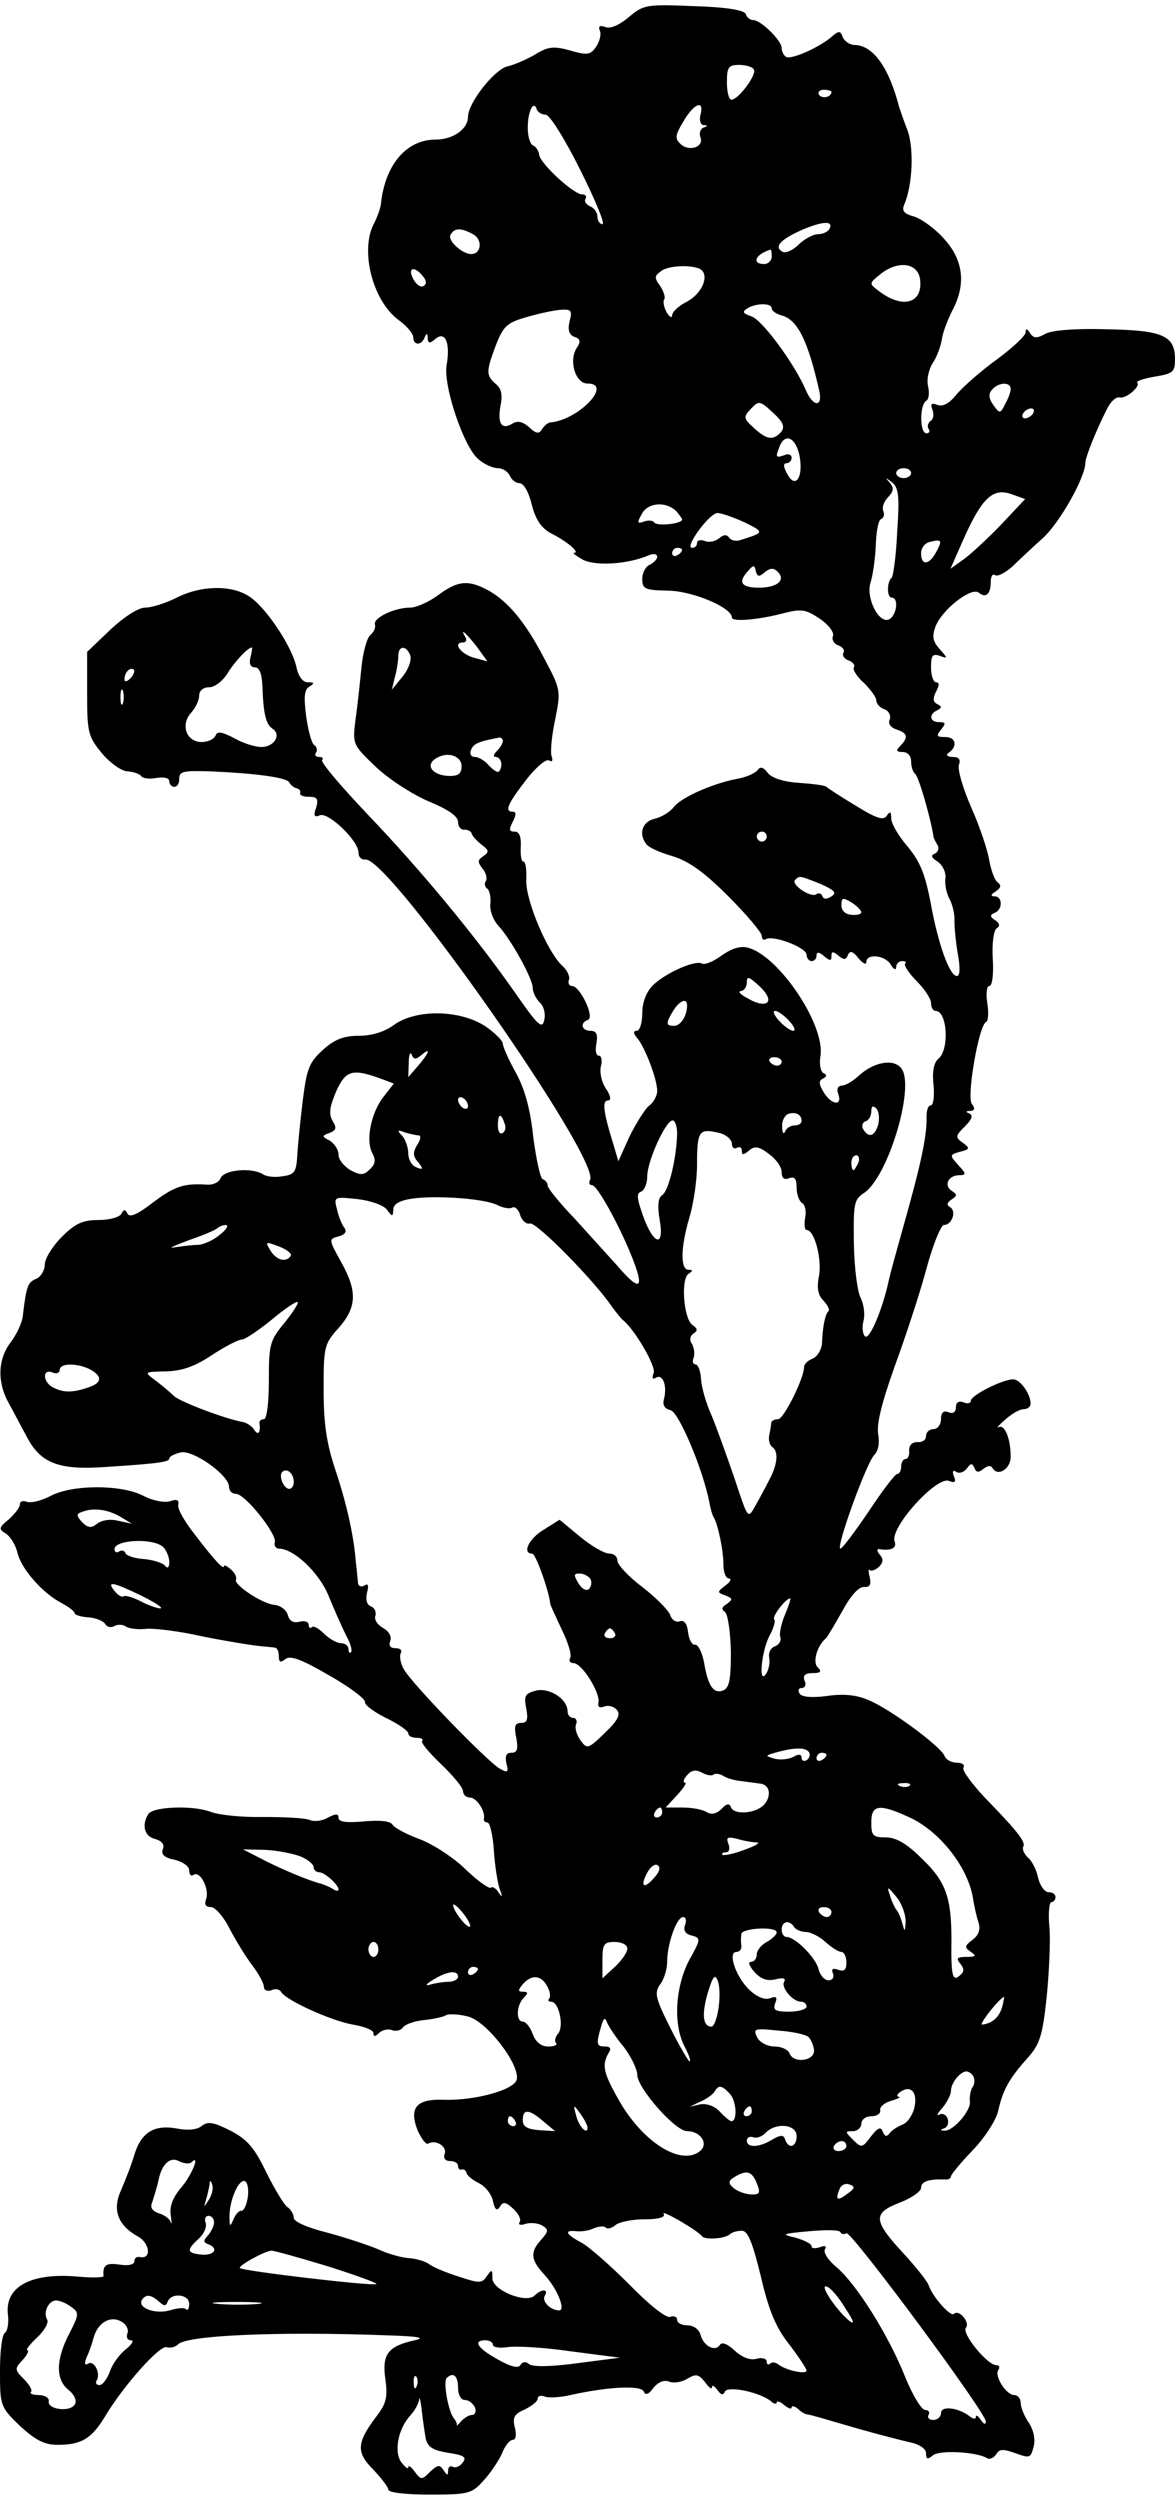 <?xml version="1.0" encoding="UTF-8" standalone="yes"?>
<svg version="1.0" xmlns="http://www.w3.org/2000/svg" width="235.028" height="500" viewBox="0 0 236 500" preserveAspectRatio="xMidYMid meet">
  <g transform="translate(0,500) scale(0.1,-0.1)" fill="#000000" stroke="none">
    <path d="M1263 4976 c-19 -16 -37 -24 -47 -20 -11 4 -15 2 -11 -8 3 -7 -1 -22
-8 -32 -11 -16 -18 -17 -52 -7 -33 9 -44 8 -70 -8 -17 -10 -42 -21 -56 -24
-27 -7 -79 -74 -79 -101 0 -25 -30 -46 -65 -46 -59 0 -102 -51 -110 -130 -1
-8 -7 -25 -13 -37 -30 -54 -4 -156 48 -195 17 -12 30 -28 30 -35 0 -17 17 -17
23 0 4 9 6 8 6 -2 1 -11 4 -11 16 -1 19 16 30 -8 22 -53 -7 -42 35 -166 64
-189 11 -10 29 -18 39 -18 10 0 20 -7 24 -15 3 -8 12 -15 19 -15 9 0 19 -18
25 -43 8 -31 19 -47 39 -58 32 -16 59 -39 46 -39 -4 0 4 -6 18 -14 26 -13 90
-9 132 9 9 4 17 3 17 -3 0 -5 -7 -12 -15 -16 -8 -3 -15 -16 -15 -28 0 -21 5
-23 53 -24 49 -1 127 -34 127 -54 0 -9 52 -5 105 9 35 9 44 7 71 -11 18 -12
30 -28 27 -35 -3 -7 2 -16 11 -19 9 -3 13 -10 10 -15 -3 -5 2 -12 10 -15 9 -3
14 -10 11 -14 -3 -4 6 -19 20 -31 13 -13 25 -29 25 -35 0 -7 7 -15 16 -18 9
-3 14 -13 11 -21 -4 -8 2 -16 14 -20 22 -7 24 -16 7 -33 -9 -9 -8 -12 5 -12
10 0 17 -8 17 -19 0 -11 4 -22 8 -25 7 -4 31 -88 37 -126 0 -3 4 -10 8 -17 4
-6 1 -14 -5 -17 -9 -3 -8 -8 5 -16 10 -7 17 -21 16 -33 -2 -12 2 -31 8 -42 6
-11 11 -31 10 -45 0 -14 3 -44 7 -67 5 -27 4 -43 -2 -43 -15 0 -38 65 -53 148
-11 57 -21 82 -46 112 -18 21 -33 46 -33 57 0 13 -2 15 -9 5 -6 -10 -20 -6
-62 20 -30 18 -56 35 -59 38 -3 3 -27 6 -55 8 -32 2 -55 10 -63 20 -9 12 -15
13 -20 6 -4 -6 -23 -15 -42 -18 -51 -10 -113 -38 -127 -57 -7 -9 -24 -20 -38
-23 -25 -6 -33 -30 -17 -51 4 -6 27 -17 52 -24 33 -10 63 -31 113 -81 37 -37
67 -73 67 -79 0 -7 4 -10 8 -7 15 9 82 -17 82 -31 0 -7 5 -13 10 -13 6 0 10 5
10 11 0 8 5 8 15 -1 12 -10 15 -10 15 0 0 10 3 10 14 1 11 -9 15 -9 19 1 4 10
10 8 21 -6 9 -11 16 -14 16 -8 0 18 38 14 49 -5 6 -10 11 -12 11 -5 0 6 5 12
12 12 6 0 9 -2 6 -5 -3 -3 7 -19 23 -35 16 -16 29 -36 29 -44 0 -9 4 -16 9
-16 24 0 28 -78 6 -96 -9 -7 -13 -25 -10 -52 2 -23 0 -42 -6 -42 -5 0 -8 -10
-8 -22 1 -35 -9 -85 -36 -183 -33 -119 -34 -121 -40 -147 -12 -56 -38 -118
-47 -112 -5 3 -7 17 -4 30 4 14 1 34 -5 47 -7 12 -13 61 -14 109 -1 80 0 89
20 102 49 32 104 216 75 251 -16 20 -56 12 -86 -16 -11 -10 -26 -19 -33 -19
-7 0 -11 -6 -8 -15 10 -25 -10 -26 -27 -1 -12 19 -12 26 -3 30 8 4 8 8 1 11
-6 3 -9 19 -6 35 9 63 -84 201 -146 217 -16 4 -33 -2 -53 -16 -16 -12 -34 -19
-39 -16 -13 8 -74 -19 -99 -44 -13 -13 -21 -34 -21 -56 0 -19 -5 -35 -11 -35
-8 0 -7 -6 2 -16 15 -19 39 -81 39 -105 0 -9 -7 -23 -17 -30 -9 -8 -26 -36
-39 -62 l-22 -49 -10 34 c-20 64 -23 88 -11 88 7 0 6 9 -4 24 -9 13 -13 33
-10 45 3 11 1 21 -4 21 -6 0 -8 11 -5 25 3 18 0 25 -12 25 -18 0 -22 16 -5 22
14 5 -16 68 -32 68 -6 0 -9 6 -6 13 2 6 -4 19 -13 27 -30 27 -74 131 -73 172
1 21 -1 38 -6 38 -4 0 -6 14 -5 30 1 20 -3 30 -12 30 -12 0 -12 4 -4 20 7 14
7 20 0 20 -17 0 -11 15 26 63 20 26 41 44 47 40 6 -4 8 0 5 8 -3 8 0 41 7 74
12 59 11 61 -23 125 -38 73 -74 115 -114 136 -38 20 -59 18 -98 -11 -19 -14
-44 -25 -56 -25 -32 0 -75 -21 -71 -34 2 -6 -2 -15 -9 -21 -7 -5 -15 -35 -18
-65 -3 -30 -8 -78 -12 -105 -6 -50 -6 -50 42 -96 27 -25 75 -56 107 -69 38
-16 57 -29 57 -41 0 -9 6 -16 13 -15 6 0 13 -3 14 -7 1 -5 10 -15 20 -23 15
-11 16 -15 4 -23 -12 -8 -12 -12 -2 -25 7 -8 10 -20 7 -25 -4 -5 -2 -12 2 -15
5 -3 8 -16 7 -30 -2 -13 5 -33 16 -45 25 -27 69 -106 69 -125 0 -8 6 -21 14
-29 9 -8 12 -24 9 -36 -4 -18 -13 -10 -56 52 -80 115 -191 249 -298 361 -54
57 -96 106 -92 110 3 3 1 6 -6 6 -7 0 -10 4 -6 9 3 5 1 12 -4 15 -5 3 -12 29
-16 57 -5 39 -4 54 6 60 11 7 11 9 -3 9 -10 0 -19 12 -23 32 -10 43 -64 123
-97 142 -36 22 -96 20 -143 -4 -22 -11 -50 -20 -63 -20 -14 0 -42 -18 -70 -44
l-47 -45 0 -84 c0 -78 2 -86 30 -120 17 -20 40 -36 52 -36 12 -1 24 -5 27 -10
3 -4 17 -6 31 -3 15 2 25 0 25 -7 0 -6 5 -11 10 -11 6 0 10 7 10 15 0 16 5 18
65 16 89 -4 150 -12 156 -22 3 -6 10 -11 15 -12 5 -1 8 -5 7 -9 -2 -5 6 -8 18
-8 16 0 19 -4 14 -22 -6 -16 -4 -20 8 -15 17 6 77 -51 77 -75 0 -9 6 -15 14
-14 48 5 475 -605 451 -644 -3 -6 -1 -10 4 -10 12 0 65 -100 87 -162 17 -48 5
-48 -36 0 -18 20 -57 63 -86 95 -30 31 -54 61 -54 66 0 5 -4 11 -10 13 -5 2
-13 40 -19 85 -6 57 -17 96 -35 129 -14 25 -26 52 -26 58 0 6 -16 22 -35 35
-50 33 -137 35 -182 4 -20 -15 -46 -23 -72 -23 -30 0 -49 -7 -72 -28 -28 -25
-33 -38 -41 -103 -5 -41 -10 -91 -11 -111 -2 -32 -6 -37 -29 -40 -15 -3 -33
-1 -40 4 -23 14 -78 9 -85 -8 -3 -8 -15 -14 -27 -13 -47 3 -65 -3 -109 -36
-31 -24 -47 -31 -51 -22 -5 9 -7 9 -12 0 -3 -7 -23 -13 -46 -13 -32 0 -47 -7
-74 -34 -19 -19 -34 -44 -34 -55 0 -12 -8 -25 -17 -29 -17 -7 -20 -14 -27 -73
-1 -15 -13 -39 -24 -54 -26 -33 -28 -79 -6 -120 9 -16 25 -47 36 -67 28 -56
64 -71 161 -64 107 7 127 10 127 17 0 4 10 9 22 12 24 7 98 -45 98 -69 0 -8 6
-14 14 -14 18 0 82 -80 78 -97 -2 -7 2 -13 8 -13 30 0 81 -48 100 -95 11 -27
27 -63 35 -79 9 -16 13 -31 10 -34 -3 -3 -5 0 -5 6 0 7 -7 12 -15 12 -8 0 -24
9 -34 19 -11 11 -22 17 -25 13 -3 -3 -6 -1 -6 5 0 6 -8 9 -19 6 -12 -3 -20 2
-23 14 -3 10 -15 19 -27 20 -24 2 -83 41 -77 51 2 4 -2 13 -10 20 -8 7 -14 10
-14 7 0 -9 -19 11 -60 65 -19 24 -34 50 -32 58 2 10 -3 12 -17 7 -11 -3 -34 1
-53 11 -44 23 -142 23 -186 0 -19 -10 -40 -15 -48 -12 -8 3 -14 1 -14 -5 0 -6
-10 -19 -22 -30 -21 -17 -21 -20 -6 -29 9 -6 19 -22 23 -38 7 -32 50 -81 88
-101 15 -8 27 -17 27 -21 0 -3 12 -7 27 -8 15 -1 30 -7 34 -13 4 -7 12 -8 18
-5 6 4 17 4 23 0 7 -5 26 -7 43 -5 17 1 66 -5 110 -15 44 -9 94 -17 110 -19
17 -2 33 -3 38 -4 4 -1 7 -8 7 -17 0 -12 3 -14 13 -6 10 8 32 0 87 -32 41 -23
74 -48 73 -54 -1 -6 18 -20 42 -32 25 -12 45 -26 45 -31 0 -5 7 -9 17 -9 9 0
14 -3 11 -6 -4 -3 14 -24 38 -47 24 -23 44 -47 44 -54 0 -7 6 -13 14 -13 13 0
31 -27 28 -42 -1 -5 2 -8 7 -8 5 0 11 -26 13 -57 2 -32 8 -67 12 -78 6 -15 5
-17 -3 -5 -5 8 -12 12 -15 9 -3 -3 -26 13 -50 36 -24 24 -66 51 -92 61 -27 10
-52 23 -56 30 -5 7 -25 9 -58 6 -34 -3 -50 -1 -50 7 0 9 -5 9 -21 1 -11 -7
-28 -9 -37 -5 -9 4 -51 6 -93 6 -42 -1 -89 4 -105 10 -36 14 -116 11 -126 -4
-14 -22 -8 -45 13 -50 14 -4 20 -11 16 -21 -4 -10 3 -17 24 -21 16 -4 29 -13
29 -21 0 -9 4 -13 9 -9 14 8 32 -30 25 -49 -4 -11 -1 -16 10 -16 8 0 25 -19
37 -43 12 -23 32 -56 45 -73 13 -17 24 -37 24 -44 0 -7 7 -10 15 -7 8 4 17 2
20 -4 11 -17 102 -58 144 -65 23 -4 41 -11 41 -17 0 -8 4 -7 11 0 6 6 18 9 26
6 8 -3 18 -1 22 5 4 6 22 13 42 15 19 2 39 6 45 10 6 3 26 2 45 -3 38 -11 103
-96 97 -126 -4 -21 -84 -43 -147 -41 -55 2 -70 -16 -52 -62 8 -17 17 -29 21
-26 15 9 39 -6 33 -21 -3 -8 1 -14 11 -14 9 0 16 -4 16 -10 0 -5 3 -9 8 -7 4
1 8 -2 9 -7 1 -5 12 -14 24 -20 13 -6 26 -22 29 -36 4 -18 8 -21 14 -12 6 11
12 10 27 -4 10 -9 16 -21 13 -26 -4 -6 1 -8 12 -4 11 3 26 1 34 -4 12 -8 12
-11 -3 -28 -23 -25 -21 -41 7 -71 25 -27 43 -71 29 -71 -17 0 -35 18 -29 29 9
14 -6 15 -20 1 -17 -17 -84 10 -85 34 0 19 -1 19 -11 5 -10 -15 -15 -15 -57
-1 -25 8 -52 19 -59 25 -7 5 -25 11 -41 12 -15 1 -43 9 -62 18 -19 8 -64 23
-101 33 -40 10 -68 22 -68 30 0 7 -6 17 -12 21 -7 4 -26 36 -43 70 -24 50 -38
66 -72 84 -34 17 -45 19 -57 10 -9 -8 -28 -10 -49 -6 -47 9 -73 -7 -87 -52 -6
-21 -19 -53 -27 -72 -18 -39 -6 -70 33 -92 25 -13 29 -46 6 -42 -7 2 -12 -2
-12 -8 0 -7 -12 -10 -30 -7 -27 4 -34 -1 -32 -23 1 -3 -23 -4 -53 -1 -94 8
-146 -21 -139 -77 2 -16 -1 -33 -6 -36 -6 -3 -10 -38 -10 -77 0 -70 1 -72 40
-110 32 -29 49 -38 76 -38 47 0 68 12 95 57 37 62 111 145 124 139 7 -2 17 0
23 6 18 18 200 26 417 18 66 -2 81 -5 58 -10 -54 -12 -66 -28 -59 -78 5 -36 2
-49 -18 -75 -40 -53 -41 -72 -6 -107 16 -17 30 -35 30 -40 0 -6 36 -10 83 -10
78 0 85 2 108 28 14 15 30 39 37 54 6 16 16 28 22 28 6 0 8 10 4 25 -5 20 -1
27 20 36 14 7 26 16 26 22 0 5 6 7 14 4 7 -3 31 -2 52 3 76 17 142 20 147 7 3
-8 10 -6 19 7 10 12 21 17 32 13 9 -4 26 -1 37 6 17 10 22 9 35 -7 8 -11 14
-16 14 -10 0 5 5 2 11 -6 7 -10 12 -11 15 -3 6 12 69 -1 92 -19 6 -6 12 -7 12
-3 0 4 7 2 15 -5 8 -7 15 -9 15 -5 0 4 6 3 13 -3 6 -6 15 -11 19 -11 11 -2 24
-6 103 -29 39 -11 85 -23 103 -27 19 -4 32 -13 32 -22 0 -12 3 -13 14 -4 13
11 88 7 109 -6 5 -3 13 1 18 8 6 11 14 11 39 2 28 -10 30 -10 36 13 4 15 0 34
-10 49 -9 13 -16 31 -16 40 0 8 -6 15 -13 15 -16 0 -40 38 -32 50 4 6 2 10 -4
10 -18 0 -70 64 -61 75 9 11 -14 38 -24 28 -6 -7 -43 34 -51 58 -3 8 -25 36
-49 62 -62 67 -64 82 -10 103 24 9 44 23 44 30 0 13 15 18 48 17 6 -1 12 2 12
6 0 4 20 28 44 53 25 26 47 61 51 79 9 42 23 66 59 106 24 27 30 44 38 120 5
48 8 112 6 140 -3 29 -1 53 4 53 4 0 8 5 8 10 0 6 -6 10 -14 10 -8 0 -17 13
-21 29 -3 16 -13 35 -21 41 -7 7 -11 16 -9 21 6 9 -9 29 -78 100 -26 28 -45
54 -42 59 4 6 -3 10 -13 10 -11 0 -22 6 -25 14 -8 19 -109 94 -153 112 -23 10
-50 13 -83 8 -31 -4 -51 -2 -55 5 -4 6 -2 11 4 11 7 0 10 7 6 15 -4 10 1 15
16 15 17 0 19 3 10 12 -10 10 -1 43 17 58 3 3 18 28 33 55 17 31 33 49 44 48
11 -1 14 5 11 19 -3 11 -3 18 0 15 3 -3 11 0 18 6 9 9 10 16 2 25 -6 7 -6 12
-1 11 23 -4 36 2 31 15 -11 27 84 132 109 122 12 -5 15 -2 10 9 -4 10 -2 14 5
9 6 -4 16 0 21 7 8 11 11 11 15 1 4 -9 8 -10 18 -2 9 7 15 8 19 1 11 -17 36 0
36 23 0 37 -12 66 -24 60 -6 -3 0 4 13 15 13 12 29 21 37 21 8 0 14 5 14 11 0
20 -21 49 -35 49 -21 0 -85 -32 -85 -43 0 -5 -7 -7 -15 -3 -9 3 -15 0 -15 -10
0 -10 -6 -14 -15 -10 -10 4 -15 -1 -15 -14 0 -11 -7 -20 -15 -20 -8 0 -15 -6
-15 -14 0 -8 -8 -13 -17 -12 -11 0 -17 -6 -17 -17 1 -9 -2 -17 -7 -17 -5 0 -9
-7 -9 -15 0 -8 -3 -15 -8 -15 -4 0 -30 -34 -57 -75 -28 -41 -53 -75 -57 -75
-10 0 52 172 68 188 8 8 11 24 8 41 -4 20 7 64 33 137 22 60 51 148 64 197 13
48 29 87 35 87 16 0 26 28 12 36 -7 4 -6 9 3 15 12 8 12 10 0 18 -16 11 -6 31
16 31 14 0 14 3 -2 20 -18 20 -18 21 3 27 20 5 21 7 6 18 -16 11 -15 14 4 33
14 14 17 22 9 26 -8 3 -8 5 2 5 9 1 10 5 3 14 -11 13 14 160 29 165 4 2 5 19
2 38 -3 19 -1 34 4 34 6 0 9 23 7 55 -2 31 2 57 8 61 7 4 6 10 -3 16 -11 7
-11 11 -1 15 16 6 16 33 0 33 -9 0 -8 4 2 10 10 7 12 12 4 18 -6 4 -13 23 -17
44 -3 20 -19 68 -36 106 -17 39 -28 77 -25 86 4 11 0 16 -12 16 -11 0 -15 4
-9 8 19 13 15 32 -6 32 -18 0 -19 2 -9 15 10 12 10 15 -4 15 -19 0 -21 16 -3
24 9 5 9 7 0 12 -9 4 -10 11 -3 25 7 13 7 19 0 19 -5 0 -10 13 -10 30 0 24 3
28 18 23 16 -6 16 -5 -1 14 -14 16 -15 26 -8 45 13 34 72 80 87 68 14 -12 24
-3 24 22 0 11 4 17 9 13 5 -3 20 5 34 17 13 13 41 39 62 58 34 31 85 122 85
151 0 11 22 66 44 109 7 14 18 24 25 22 13 -3 43 23 35 30 -2 3 13 8 36 12 36
6 40 9 40 35 0 47 -24 58 -137 60 -63 2 -110 -2 -123 -9 -18 -10 -24 -9 -31 1
-6 10 -9 10 -9 2 0 -7 -26 -31 -57 -54 -32 -23 -68 -55 -81 -70 -15 -19 -28
-26 -39 -22 -12 5 -15 2 -10 -10 3 -9 2 -19 -4 -22 -5 -4 -7 -11 -4 -16 4 -5
1 -9 -4 -9 -14 0 -14 57 -1 65 6 3 7 17 4 30 -3 13 1 33 10 47 8 12 16 34 18
48 2 14 12 39 21 57 28 53 22 102 -18 145 -19 21 -46 40 -61 44 -18 5 -23 11
-18 23 17 39 20 112 7 149 -8 20 -15 42 -17 47 -20 79 -52 124 -89 125 -10 0
-20 7 -24 15 -5 14 -8 14 -22 2 -25 -22 -82 -47 -92 -41 -5 3 -9 11 -9 18 0
15 -42 56 -57 56 -6 0 -13 5 -15 12 -3 8 -38 14 -104 16 -96 4 -101 3 -131
-22z m251 -105 c7 -10 -31 -61 -45 -61 -5 0 -9 16 -9 35 0 30 3 35 24 35 14 0
27 -4 30 -9z m156 -45 c0 -11 -19 -15 -25 -6 -3 5 1 10 9 10 9 0 16 -2 16 -4z
m-574 -46 c8 0 38 -48 69 -110 30 -60 51 -110 45 -110 -5 0 -10 7 -10 15 0 9
-7 18 -15 21 -8 4 -12 10 -9 15 3 5 0 9 -7 9 -17 0 -83 61 -86 79 -1 9 -7 17
-12 19 -6 2 -11 18 -11 36 0 33 12 56 18 37 2 -6 10 -11 18 -11z m311 0 c-3
-11 0 -20 6 -21 9 0 9 -2 0 -5 -7 -3 -9 -12 -6 -20 7 -19 -23 -29 -40 -13 -12
11 -11 18 6 46 21 36 42 44 34 13z m258 -231 c-4 -5 -13 -9 -22 -9 -9 0 -27
-9 -39 -21 -12 -12 -27 -18 -33 -14 -17 10 -3 25 43 45 41 17 62 17 51 -1z
m-715 -9 c20 -11 17 -40 -4 -40 -19 1 -48 28 -41 39 8 14 21 14 45 1z m600
-45 c0 -8 -7 -15 -15 -15 -26 0 -18 20 13 29 1 1 2 -6 2 -14z m-139 -29 c12
-16 -4 -47 -32 -62 -16 -8 -29 -20 -29 -27 0 -6 -5 -4 -11 6 -5 9 -8 21 -5 26
3 4 -1 16 -8 27 -12 16 -12 20 2 30 17 13 74 13 83 0z m437 -17 c6 -48 -35
-60 -83 -23 -20 15 -20 15 5 35 35 27 74 21 78 -12z m-999 7 c8 -9 8 -16 2
-20 -6 -4 -15 3 -21 14 -12 23 2 27 19 6z m701 -65 c0 -5 9 -11 19 -14 33 -8
54 -51 77 -154 6 -32 -14 -29 -28 5 -23 53 -88 141 -109 147 -17 6 -19 9 -8
16 18 11 49 11 49 0z m-406 -26 c-4 -17 -1 -27 9 -31 13 -4 14 -10 5 -23 -16
-26 -2 -71 22 -71 52 0 -18 -73 -74 -78 -5 0 -12 -6 -17 -13 -6 -11 -12 -10
-26 3 -12 11 -23 14 -33 8 -22 -14 -31 -1 -25 34 5 23 2 36 -9 45 -20 17 -20
25 0 78 15 38 22 45 60 56 24 7 55 14 69 15 22 2 25 -1 19 -23z m886 -136 c0
-6 -5 -19 -11 -30 -10 -20 -11 -20 -24 -2 -9 13 -10 22 -3 30 13 16 38 17 38
2z m-461 -86 c-16 -18 -29 -16 -55 8 -21 19 -21 22 -6 38 16 17 18 17 44 -7
21 -19 25 -29 17 -39z m506 37 c-3 -5 -11 -10 -16 -10 -6 0 -7 5 -4 10 3 6 11
10 16 10 6 0 7 -4 4 -10z m-469 -86 c8 -43 -9 -67 -25 -35 -8 14 -8 21 -1 21
5 0 10 5 10 11 0 6 -7 9 -15 5 -17 -6 -18 -4 -9 18 11 28 33 17 40 -20z m224
-34 c0 -5 -7 -10 -15 -10 -8 0 -15 5 -15 10 0 6 7 10 15 10 8 0 15 -4 15 -10z
m-28 -118 c-2 -48 -8 -89 -11 -92 -10 -8 -10 -40 0 -40 15 0 10 -37 -6 -44
-21 -8 -47 46 -36 76 4 13 9 46 10 73 1 28 5 51 11 53 5 2 7 9 4 16 -3 8 2 20
10 28 11 12 12 18 3 29 -10 11 -9 11 4 1 14 -11 16 -27 11 -100z m210 16 c-26
-27 -59 -58 -75 -70 l-28 -20 26 59 c37 83 59 104 96 91 l28 -10 -47 -50z
m-654 26 c6 -7 12 -15 12 -17 0 -9 -51 -14 -56 -6 -2 4 -12 5 -20 2 -14 -5
-15 -3 -5 15 12 23 48 26 69 6z m138 -23 c40 -20 40 -20 -11 -36 -8 -2 -17 0
-21 6 -4 6 -11 6 -20 -2 -7 -6 -21 -9 -29 -5 -8 3 -15 1 -15 -4 0 -6 -4 -10
-10 -10 -16 0 34 69 51 70 8 0 33 -9 55 -19z m384 -60 c-14 -26 -30 -27 -30
-2 0 11 8 21 18 23 24 6 25 3 12 -21z m-510 5 c0 -3 -4 -8 -10 -11 -5 -3 -10
-1 -10 4 0 6 5 11 10 11 6 0 10 -2 10 -4z m166 -45 c11 9 18 9 26 1 17 -17 -1
-32 -38 -32 -35 0 -43 11 -21 34 10 12 13 12 15 -1 3 -11 7 -12 18 -2z m-578
-150 l21 -29 -26 7 c-27 7 -45 31 -23 31 6 0 8 5 5 10 -13 22 2 8 23 -19z
m-455 -21 c-3 -13 0 -20 9 -20 9 0 14 -13 15 -37 2 -57 7 -77 20 -86 19 -12 4
-37 -22 -37 -13 0 -38 8 -55 18 -25 13 -34 14 -37 5 -3 -7 -15 -13 -28 -13
-31 0 -43 35 -21 59 9 10 16 25 16 34 0 10 8 17 20 17 11 0 27 12 37 28 14 23
41 52 49 52 1 0 0 -9 -3 -20z m321 4 c3 -9 -3 -27 -15 -42 l-22 -27 6 25 c4
14 7 33 7 43 0 21 16 22 24 1z m-562 -46 c-7 -7 -12 -8 -12 -2 0 14 12 26 19
19 2 -3 -1 -11 -7 -17z m-15 -50 c-3 -7 -5 -2 -5 12 0 14 2 19 5 13 2 -7 2
-19 0 -25z m763 -76 c0 -4 -5 -13 -12 -20 -7 -7 -8 -12 -2 -12 6 0 11 -7 11
-15 0 -8 -4 -15 -7 -15 -4 0 -13 7 -20 15 -7 8 -19 15 -26 15 -8 0 -11 6 -8
14 5 13 15 17 57 25 4 0 7 -3 7 -7z m-83 -53 c-1 -14 -8 -18 -29 -17 -32 3
-44 23 -21 36 24 14 52 3 50 -19z m613 -139 c0 -5 -4 -10 -10 -10 -5 0 -10 5
-10 10 0 6 5 10 10 10 6 0 10 -4 10 -10z m108 -95 c29 -13 33 -18 22 -25 -9
-6 -16 -6 -18 0 -2 6 -8 8 -13 4 -11 -7 -51 20 -42 29 9 9 8 9 51 -8z m82 -57
c0 -4 -9 -6 -20 -5 -12 1 -20 8 -20 19 0 16 3 16 20 6 11 -7 20 -16 20 -20z
m-189 -181 c-5 -5 -20 -3 -37 7 -16 8 -23 15 -16 16 6 0 12 8 12 17 0 14 4 12
25 -7 15 -14 22 -27 16 -33z m-161 -6 c0 -21 -13 -41 -26 -41 -17 0 -17 5 -2
30 13 21 28 27 28 11z m205 -31 c10 -11 14 -20 8 -20 -5 0 -18 9 -28 20 -10
11 -14 20 -8 20 5 0 18 -9 28 -20z m-739 -69 c20 17 17 6 -6 -21 l-20 -23 1
29 c0 16 3 23 6 16 4 -10 8 -10 19 -1z m724 -13 c0 -4 -4 -8 -9 -8 -6 0 -12 4
-15 8 -3 5 1 9 9 9 8 0 15 -4 15 -9z m-800 -36 l21 -8 -21 -27 c-25 -32 -36
-88 -22 -113 7 -13 6 -22 -5 -32 -12 -12 -18 -13 -39 -2 -13 8 -24 21 -24 31
0 10 -8 22 -17 28 -17 9 -17 10 -1 16 13 5 15 10 6 24 -8 14 -6 28 7 59 20 44
33 47 95 24z m170 -53 c0 -6 -4 -7 -10 -4 -5 3 -10 11 -10 16 0 6 5 7 10 4 6
-3 10 -11 10 -16z m824 -37 c-7 -24 -19 -28 -30 -10 -4 6 -2 14 4 16 7 2 12
11 12 20 0 10 3 13 10 6 5 -5 7 -19 4 -32z m-154 7 c0 -5 -6 -9 -14 -9 -8 0
-17 -6 -19 -12 -3 -7 -6 -3 -6 9 -1 12 5 23 12 26 15 5 27 -1 27 -14z m-597
-4 c4 -8 2 -17 -3 -20 -6 -4 -10 3 -10 14 0 25 6 27 13 6z m347 -22 c-1 -48
-17 -115 -30 -123 -8 -5 -10 -21 -5 -50 10 -57 -13 -50 -34 10 -12 34 -13 44
-3 47 6 3 12 16 12 31 0 30 37 112 51 112 5 0 9 -12 9 -27z m-519 -3 c5 0 4
-9 -3 -19 -9 -15 -9 -23 2 -35 11 -14 10 -16 -4 -10 -9 3 -16 16 -16 28 0 12
-6 28 -12 35 -11 11 -10 13 5 7 10 -3 23 -6 28 -6z m607 4 c12 -4 22 -13 22
-21 0 -8 5 -11 10 -8 6 3 10 1 10 -6 0 -9 3 -9 15 1 11 9 19 8 39 -7 14 -10
26 -26 26 -37 0 -12 5 -16 15 -12 11 4 15 -1 15 -19 0 -13 5 -27 11 -31 6 -3
9 -17 6 -30 -2 -13 -1 -24 3 -24 16 0 31 -58 25 -92 -5 -25 -2 -39 9 -50 8 -9
13 -18 10 -21 -7 -6 -12 -34 -13 -65 -1 -12 -9 -26 -18 -30 -10 -4 -18 -11
-18 -17 0 -23 -41 -105 -52 -105 -7 0 -13 -3 -14 -7 0 -5 -2 -16 -4 -25 -2
-10 1 -20 6 -24 13 -8 11 -35 -6 -66 -8 -16 -21 -40 -29 -54 -14 -25 -14 -24
-41 58 -16 46 -36 102 -46 126 -11 24 -20 56 -21 73 -1 16 -6 29 -11 29 -5 0
-7 6 -4 13 3 8 1 20 -3 28 -6 8 -4 16 3 21 9 6 8 10 -2 17 -18 12 -24 93 -8
103 9 6 9 8 0 8 -17 0 -16 46 2 106 8 27 15 74 15 105 0 70 4 74 48 63z m276
-59 c-4 -8 -8 -15 -10 -15 -2 0 -4 7 -4 15 0 8 4 15 10 15 5 0 7 -7 4 -15z
m-947 -94 c11 -15 12 -15 13 0 0 11 12 18 38 22 49 7 149 0 173 -14 11 -5 23
-7 28 -4 5 3 13 -4 16 -16 4 -11 13 -18 19 -16 12 5 130 -115 165 -167 8 -11
18 -23 21 -26 24 -18 68 -94 63 -107 -4 -10 -2 -14 4 -10 14 9 23 -15 17 -41
-4 -13 0 -21 13 -24 17 -5 65 -119 78 -186 2 -12 6 -26 9 -30 8 -14 19 -65 19
-94 0 -16 5 -28 11 -28 6 0 3 -7 -7 -14 -17 -13 -17 -14 0 -20 15 -6 15 -8 3
-17 -10 -6 -12 -11 -4 -16 6 -5 11 -40 12 -80 0 -56 -3 -73 -16 -78 -19 -7
-30 9 -38 57 -4 20 -12 36 -18 35 -6 -1 -12 10 -14 25 -2 18 -8 25 -17 22 -7
-3 -16 3 -19 13 -4 10 -29 35 -56 56 -28 21 -50 45 -50 53 0 8 -7 14 -16 14
-10 0 -36 15 -59 34 l-41 34 -32 -20 c-30 -18 -44 -48 -23 -48 7 0 34 -76 36
-100 0 -3 11 -26 23 -52 13 -26 21 -52 17 -58 -3 -5 0 -10 7 -10 17 0 54 -60
50 -79 -2 -9 2 -12 12 -8 8 3 19 0 25 -7 8 -9 2 -21 -24 -46 -34 -33 -36 -33
-49 -15 -8 11 -12 25 -9 32 3 7 0 13 -6 13 -6 0 -11 6 -11 13 0 25 -36 48 -63
42 -23 -6 -25 -11 -20 -36 4 -22 2 -29 -10 -29 -13 0 -15 -7 -10 -30 4 -23 2
-30 -10 -30 -10 0 -13 -6 -10 -21 5 -18 3 -20 -13 -11 -26 15 -178 172 -193
200 -7 12 -9 27 -6 32 3 6 -1 10 -10 10 -11 0 -15 5 -11 15 3 9 -3 19 -15 26
-11 6 -18 17 -15 24 2 7 -1 16 -9 19 -8 3 -11 13 -8 27 4 15 3 20 -5 15 -7 -4
-13 -1 -13 6 -1 7 -2 24 -4 38 -4 54 -18 118 -41 187 -18 54 -24 93 -24 162 0
86 1 92 30 124 37 42 38 74 5 133 -25 45 -25 46 -5 51 13 4 17 9 12 17 -5 6
-12 23 -15 37 -7 26 -6 26 41 21 26 -3 52 -12 59 -21z m-336 -51 c-13 -11 -33
-20 -45 -20 -11 0 -32 -3 -46 -5 -14 -3 -1 3 28 14 29 10 56 21 59 25 4 3 11
6 17 6 6 -1 0 -10 -13 -20z m143 -42 c-9 -14 -29 -9 -41 11 -11 18 -10 18 17
8 16 -6 27 -15 24 -19z m-13 -135 c-29 -35 -31 -43 -31 -115 0 -45 -4 -78 -10
-78 -5 0 -9 -3 -9 -7 3 -19 -2 -27 -10 -15 -4 7 -14 14 -22 16 -35 6 -125 40
-139 52 -8 8 -25 22 -38 32 -23 17 -23 17 22 18 32 1 58 10 92 33 26 17 53 31
60 31 6 0 33 18 60 40 26 22 50 38 52 35 2 -2 -10 -21 -27 -42z m-390 -93 c25
-14 24 -27 -3 -36 -31 -11 -50 -11 -70 -1 -22 10 -24 39 -3 31 8 -4 15 -1 15
5 0 14 35 14 61 1z m409 -226 c0 -8 -4 -14 -9 -14 -11 0 -22 26 -14 34 9 9 23
-3 23 -20z m-350 -69 l25 -15 -28 6 c-16 4 -33 1 -42 -6 -11 -9 -18 -9 -30 3
-11 12 -12 17 -2 20 23 10 52 6 77 -8z m88 -62 c6 -6 12 -20 12 -30 0 -10 -3
-14 -8 -8 -4 6 -23 12 -42 14 -19 1 -37 7 -38 12 -2 5 -8 7 -13 3 -5 -3 -9 -1
-9 5 0 19 78 23 98 4z m858 -64 c3 -6 2 -15 -3 -20 -5 -5 -14 0 -21 11 -10 17
-10 20 2 20 8 0 18 -5 22 -11z m-901 -34 c28 -14 44 -25 37 -25 -7 0 -26 7
-41 15 -16 8 -31 12 -33 9 -3 -2 -11 2 -18 11 -17 21 -3 18 55 -10z m1292 -37
c-8 -18 -12 -39 -10 -45 3 -7 -2 -16 -10 -19 -9 -3 -14 -13 -12 -23 2 -10 -1
-24 -6 -32 -16 -25 -10 43 6 75 9 16 13 31 10 34 -5 5 23 42 32 42 2 0 -3 -15
-10 -32z m-342 -38 c3 -5 -1 -10 -10 -10 -9 0 -13 5 -10 10 3 6 8 10 10 10 2
0 7 -4 10 -10z m390 -239 c3 -5 1 -12 -5 -16 -5 -3 -10 -1 -10 5 0 7 -6 8 -16
2 -9 -5 -26 -7 -38 -4 -20 6 -20 6 4 13 37 10 58 10 65 0z m35 -5 c0 -3 -4 -8
-10 -11 -5 -3 -10 -1 -10 4 0 6 5 11 10 11 6 0 10 -2 10 -4z m-227 -40 c3 3
12 2 19 -2 7 -5 24 -10 38 -11 14 -2 30 -4 37 -5 20 -2 23 -26 7 -43 -18 -18
-61 -20 -66 -4 -3 8 -9 7 -19 -4 -10 -10 -21 -12 -30 -6 -8 5 -29 9 -48 9
l-34 0 23 25 c13 14 20 25 16 25 -5 0 -3 7 4 15 9 10 17 12 30 5 9 -5 20 -7
23 -4z m394 -22 c-3 -3 -12 -4 -19 -1 -8 3 -5 6 6 6 11 1 17 -2 13 -5z m-497
-54 c0 -5 -5 -10 -11 -10 -5 0 -7 5 -4 10 3 6 8 10 11 10 2 0 4 -4 4 -10z
m495 -9 c63 -28 122 -104 130 -168 2 -11 6 -31 10 -43 5 -15 1 -26 -12 -36
-16 -12 -16 -15 -3 -24 12 -8 10 -10 -9 -10 -19 0 -21 -3 -12 -14 8 -10 8 -16
-2 -24 -14 -12 -17 1 -16 73 0 83 -11 116 -58 161 -32 32 -53 44 -74 44 -26 0
-29 4 -29 30 0 36 16 38 75 11z m-305 -51 c8 -1 -3 -7 -25 -15 -21 -8 -41 -12
-44 -10 -2 3 1 5 7 5 6 0 9 7 5 17 -5 13 -2 15 18 10 13 -4 31 -7 39 -7z
m-917 -28 c15 -6 27 -16 27 -22 0 -5 5 -10 11 -10 11 0 39 -25 39 -35 0 -3 -6
-3 -12 2 -7 4 -17 8 -23 10 -22 5 -82 30 -118 49 l-39 20 44 -1 c23 -1 55 -7
71 -13z m711 -43 c-21 -24 -29 -18 -14 10 6 12 16 19 21 15 6 -4 4 -13 -7 -25z
m505 -88 c-1 -20 -2 -22 -6 -6 -3 11 -8 25 -13 30 -4 6 -10 19 -13 30 -6 17
-4 17 13 -4 11 -13 19 -35 19 -50z m-875 -10 c-5 -5 -33 30 -34 43 0 4 9 -2
19 -15 11 -13 17 -26 15 -28z m726 29 c0 -5 -4 -10 -9 -10 -6 0 -13 5 -16 10
-3 6 1 10 9 10 9 0 16 -4 16 -10z m-294 -26 c-4 -10 0 -18 13 -21 19 -5 19 -7
-5 -50 -28 -54 -32 -129 -9 -173 9 -17 13 -30 10 -30 -2 0 -20 30 -39 68 -30
60 -32 70 -20 87 8 10 14 31 14 45 0 36 19 90 32 90 6 0 7 -7 4 -16z m219 -4
c3 -5 14 -10 24 -10 9 0 27 -9 39 -20 12 -11 26 -20 32 -20 5 0 10 -9 10 -21
0 -15 -4 -19 -16 -15 -11 4 -15 2 -11 -7 3 -8 -1 -14 -9 -14 -8 0 -17 10 -20
23 -6 23 -47 64 -64 64 -6 0 -10 7 -10 15 0 17 16 20 25 5z m-35 -11 c0 -4 -9
-13 -20 -19 -11 -6 -20 -17 -20 -25 0 -8 -5 -15 -12 -15 -6 0 -3 -9 8 -21 13
-14 25 -18 42 -14 15 4 21 2 17 -5 -7 -11 17 -40 34 -40 6 0 11 -4 11 -10 0
-5 -16 -10 -35 -10 -28 0 -33 3 -28 17 5 12 2 15 -10 10 -10 -4 -26 2 -41 16
-28 26 -45 77 -27 77 7 0 11 6 10 13 -1 6 -1 17 0 23 1 12 71 16 71 3z m-800
-34 c0 -8 -4 -15 -10 -15 -5 0 -10 7 -10 15 0 8 5 15 10 15 6 0 10 -7 10 -15z
m500 2 c0 -8 -11 -24 -25 -37 l-25 -23 0 36 c0 33 3 37 25 37 14 0 25 -6 25
-13z m-300 -41 c0 -3 -4 -8 -10 -11 -5 -3 -10 -1 -10 4 0 6 5 11 10 11 6 0 10
-2 10 -4z m-40 -16 c0 -5 -9 -10 -19 -10 -11 0 -28 -3 -38 -6 -10 -3 -7 2 7
10 29 18 50 20 50 6z m523 -64 c-3 -20 -9 -36 -14 -36 -17 0 -20 23 -8 66 11
36 15 41 21 25 4 -11 4 -36 1 -55z m-344 45 c6 -10 7 -21 4 -25 -3 -3 -2 -6 4
-6 16 0 26 -50 14 -64 -6 -7 -8 -16 -4 -19 3 -4 -4 -7 -16 -7 -14 0 -25 9 -31
25 -5 14 -14 25 -20 25 -14 0 -13 33 2 48 9 9 9 12 -1 12 -11 0 -11 3 -1 15
17 20 37 19 49 -4z m914 -41 c-6 -21 -19 -33 -40 -36 -9 -2 33 52 44 56 0 0
-1 -9 -4 -20z m-760 -81 c15 -20 27 -45 27 -56 0 -26 76 -113 100 -113 27 0
44 -25 26 -40 -38 -31 -116 18 -164 104 -30 53 -34 69 -19 94 5 7 3 12 -7 12
-18 0 -19 4 -9 39 5 18 8 21 12 10 3 -8 18 -31 34 -50z m371 20 c5 -5 10 -17
11 -26 2 -22 -41 -28 -49 -7 -3 8 -17 14 -30 14 -14 0 -30 8 -35 18 -9 18 -6
19 42 14 29 -2 56 -8 61 -13z m331 -79 c3 -5 3 -16 -2 -22 -4 -7 -6 -20 -5
-28 3 -18 -33 -60 -51 -59 -9 0 -9 2 0 5 7 3 9 12 6 20 -3 7 -10 11 -17 7 -6
-3 -3 3 7 14 9 11 17 26 17 34 0 16 19 39 31 39 4 0 11 -4 14 -10z m-490 -34
c14 -13 17 -56 4 -56 -3 0 -14 9 -23 19 -10 11 -26 17 -39 15 l-22 -5 21 10
c12 5 25 14 29 20 8 14 14 14 30 -3z m371 -31 c-4 -14 -14 -29 -24 -32 -9 -4
-21 -11 -25 -17 -6 -8 -10 -7 -14 3 -4 11 -10 8 -24 -10 -17 -23 -19 -23 -36
-6 -16 16 -16 17 0 17 9 0 17 7 17 15 0 8 9 15 20 15 11 0 19 5 18 12 -2 6 8
15 22 19 14 4 21 8 15 8 -5 1 -3 6 5 11 21 13 34 -4 26 -35z m-656 -38 c0 -16
-18 3 -23 25 -6 22 -5 22 8 4 8 -11 15 -24 15 -29z m330 33 c0 -5 -5 -10 -11
-10 -5 0 -7 5 -4 10 3 6 8 10 11 10 2 0 4 -4 4 -10z m-419 -20 l24 -20 -32 2
c-24 2 -33 7 -33 20 0 23 12 23 41 -2z m-56 0 c3 -5 1 -10 -4 -10 -6 0 -11 5
-11 10 0 6 2 10 4 10 3 0 8 -4 11 -10z m565 -30 c0 -22 -16 -27 -23 -7 -3 10
-9 10 -26 0 -26 -16 -51 -17 -51 -2 0 6 6 9 12 7 7 -3 19 1 26 9 21 21 62 17
62 -7z m100 -20 c0 -5 -7 -10 -16 -10 -8 0 -12 5 -9 10 3 6 10 10 16 10 5 0 9
-4 9 -10z m-1316 -33 c19 19 2 -24 -19 -49 -18 -21 -25 -39 -22 -57 2 -14 2
-21 0 -14 -2 7 -13 15 -24 18 -14 5 -18 12 -13 23 3 10 9 28 12 42 7 35 24 50
43 39 9 -4 19 -5 23 -2z m1137 -44 c7 -18 4 -21 -14 -20 -12 1 -28 7 -35 14
-10 9 -9 14 5 22 24 14 34 10 44 -16z m-1101 -30 c-11 -17 -11 -17 -6 0 3 10
6 24 7 30 0 9 2 9 5 0 3 -7 0 -20 -6 -30z m78 7 c-2 -17 -8 -30 -13 -30 -5 1
-12 -7 -16 -17 -7 -16 -8 -15 -8 4 -1 30 16 73 29 73 6 0 10 -13 8 -30z m1205
5 c-21 -16 -26 -14 -17 8 3 9 12 13 20 10 12 -4 11 -8 -3 -18z m-293 -86 c6
-8 47 -5 56 4 4 4 15 7 24 7 12 0 21 -22 38 -91 16 -69 30 -103 57 -137 19
-25 35 -49 35 -53 0 -8 -40 0 -56 12 -6 5 -14 6 -17 2 -4 -3 -7 -2 -7 4 0 6
-9 9 -20 6 -13 -4 -30 3 -44 16 -15 14 -26 18 -30 12 -9 -15 -33 -3 -39 20 -3
11 -14 19 -26 19 -12 0 -21 5 -21 11 0 6 -6 9 -14 6 -8 -3 -42 24 -82 65 -38
38 -81 76 -96 84 -32 17 -36 26 -10 23 9 -1 25 1 35 6 10 4 21 5 24 1 3 -3 12
-1 20 6 8 6 34 11 58 11 28 0 42 4 38 11 -7 10 68 -33 77 -45z m-980 28 c0 -7
-6 -19 -12 -26 -10 -11 -10 -14 0 -18 22 -8 13 -23 -13 -21 -30 3 -31 9 -6 32
11 10 17 24 14 32 -3 8 0 14 6 14 6 0 11 -6 11 -13z m1270 -22 c9 6 280 -360
280 -378 0 -7 -4 -6 -10 3 -5 8 -10 11 -10 6 0 -5 -6 -4 -12 1 -23 18 -58 22
-58 7 0 -8 -7 -14 -16 -14 -8 0 -12 5 -9 10 3 6 0 10 -7 10 -7 0 -26 31 -41
69 -34 84 -97 184 -137 218 -17 14 -27 30 -23 36 4 6 0 8 -10 4 -10 -3 -17 -3
-17 2 0 5 -15 12 -32 17 -30 7 -28 8 27 13 33 3 62 3 63 -2 2 -4 7 -5 12 -2z
m-1043 -66 c57 -18 101 -34 99 -36 -5 -5 -268 26 -274 32 -5 4 49 34 63 35 6
0 56 -14 112 -31z m1041 -85 c17 -25 19 -34 8 -25 -27 22 -61 74 -46 69 8 -2
25 -22 38 -44z m-1379 14 c11 -10 14 -10 18 0 7 18 43 15 43 -5 0 -9 -3 -14
-6 -11 -3 4 -18 3 -33 -2 -30 -8 -65 5 -56 21 8 12 18 11 34 -3z m-176 -11
c16 -11 16 -15 -3 -52 -28 -53 -29 -94 -2 -115 12 -10 17 -22 12 -29 -9 -16
-56 -10 -52 7 1 6 -8 12 -20 12 -12 0 -19 3 -16 6 4 3 -3 15 -14 26 -19 19
-19 21 -2 39 9 10 13 19 9 19 -4 0 4 11 19 25 15 14 24 30 21 36 -9 14 2 39
18 39 7 0 21 -6 30 -13z m375 6 c-21 -2 -57 -2 -80 0 -24 2 -7 4 37 4 44 0 63
-2 43 -4z m-262 -59 c-3 -8 0 -14 7 -14 7 0 2 -8 -10 -18 -12 -9 -27 -29 -32
-44 -6 -16 -15 -28 -21 -28 -6 0 -9 4 -6 9 9 14 -5 42 -17 34 -7 -4 -8 0 -3
13 5 10 11 28 14 39 8 30 33 45 55 33 10 -5 16 -16 13 -24z m734 -23 c0 -5 12
-7 28 -5 15 3 72 0 127 -8 l100 -13 -85 -11 c-52 -7 -89 -8 -97 -2 -7 6 -14 5
-18 -2 -4 -7 -20 -3 -46 12 -40 22 -50 38 -24 38 8 0 15 -4 15 -9z m-153 -83
c-3 -8 -6 -5 -6 6 -1 11 2 17 5 13 3 -3 4 -12 1 -19z m83 -3 c0 -15 6 -25 14
-25 8 0 16 -7 20 -15 3 -8 0 -15 -6 -15 -6 0 -16 -6 -22 -13 -6 -7 -10 -10 -9
-8 2 2 -1 9 -6 15 -11 15 -21 72 -14 80 13 13 23 5 23 -19z m-65 -102 c4 -18
15 -24 45 -29 33 -5 38 -9 29 -20 -6 -8 -15 -11 -20 -8 -5 3 -9 -1 -9 -8 0
-10 -2 -10 -9 1 -8 12 -12 11 -27 -3 -17 -17 -18 -17 -31 0 -7 10 -13 14 -13
9 0 -5 -6 0 -14 10 -15 21 -7 67 19 95 8 9 16 23 17 31 0 8 3 -2 5 -21 2 -19
6 -45 8 -57z"/>
  </g>
</svg>